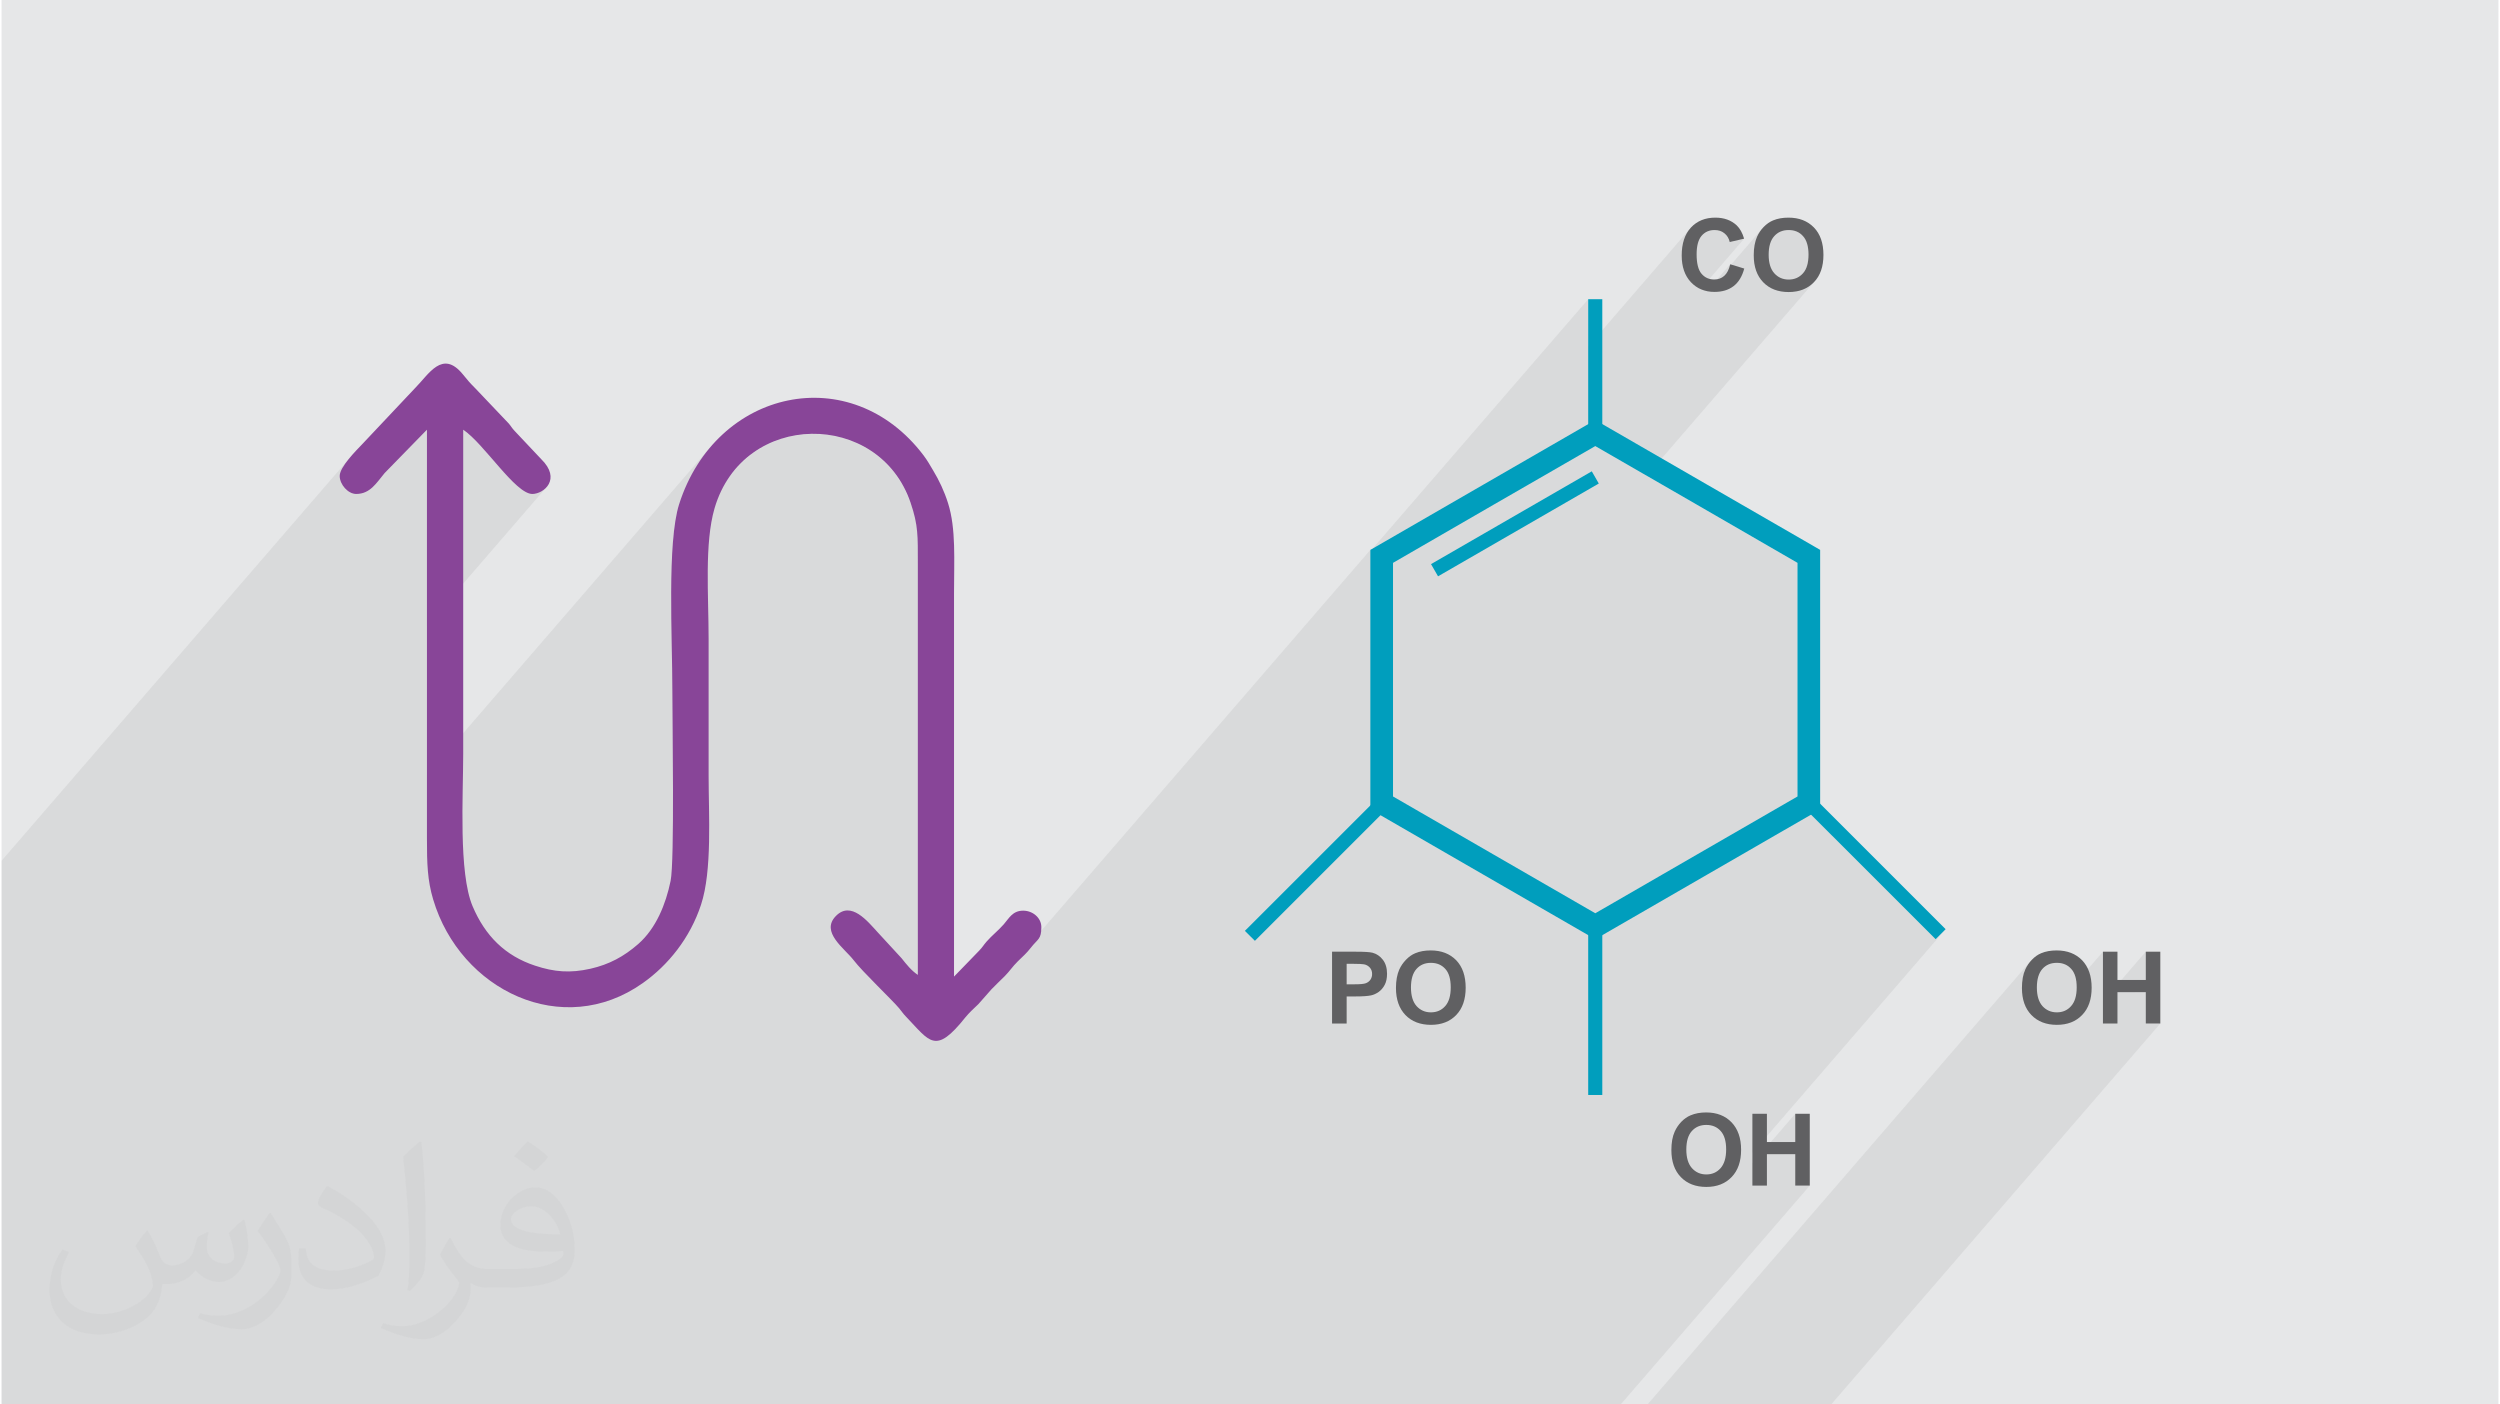 <?xml version="1.0" encoding="UTF-8"?>
<!DOCTYPE svg PUBLIC "-//W3C//DTD SVG 1.0//EN" "http://www.w3.org/TR/2001/REC-SVG-20010904/DTD/svg10.dtd">
<!-- Creator: CorelDRAW 2017 -->
<svg xmlns="http://www.w3.org/2000/svg" xml:space="preserve" width="356px" height="200px" version="1.0" shape-rendering="geometricPrecision" text-rendering="geometricPrecision" image-rendering="optimizeQuality" fill-rule="evenodd" clip-rule="evenodd"
viewBox="0 0 35600 20025"
 xmlns:xlink="http://www.w3.org/1999/xlink">
 <g id="Layer_x0020_1">
  <g id="_2290420512608">
   <path fill="#E6E7E8" d="M0 0l35600 0 0 20025 -35600 0 0 -20025z"/>
   <path fill="#373435" fill-opacity="0.078" d="M0 12363l0 530 0 172 0 8 0 73 0 598 0 2057 0 136 0 2133 0 297 0 433 0 170 0 977 0 78 761 0 1090 0 867 0 370 0 329 0 533 0 87 0 1840 0 795 0 1099 0 146 0 196 0 228 0 7 0 20 0 5 0 599 0 1 0 14 0 7 0 4 0 6 0 21 0 0 0 3 0 2 0 16 0 3 0 1 0 16 0 403 0 117 0 254 0 187 0 125 0 39 0 86 0 41 0 163 0 105 0 12 0 17 0 38 0 5 0 196 0 25 0 35 0 11 0 375 0 126 0 321 0 144 0 123 0 91 0 52 0 28 0 121 0 106 0 664 0 316 0 356 0 402 0 126 0 8 0 200 0 59 0 18 0 27 0 219 0 429 0 439 0 266 0 735 0 53 0 142 0 120 0 40 0 762 0 322 0 225 0 216 0 41 0 212 0 201 0 1456 0 264 0 651 0 217 0 245 0 19 0 3 0 127 0 95 0 179 0 74 0 133 0 17 0 387 0 207 0 2697 -3121 -207 0 0 -448 -150 0 150 -173 0 -403 -611 707 0 -150 2755 -3189 -142 143 -1742 -1741 95 -110 -81 47 -48 28 -104 -103 -281 325 -449 259 640 -740 0 -1666 0 -1665 -1441 -833 -709 -409 2385 -2760 -35 33 -38 29 -41 24 -43 20 -47 15 -49 11 -52 7 -55 2 -27 -1 230 -266 18 -23 16 -27 14 -29 11 -32 9 -35 6 -38 4 -40 1 -43 -1 -43 -4 -40 -6 -37 -8 -34 -11 -32 -14 -28 -15 -26 -19 -23 -20 -21 -21 -17 -24 -15 -24 -12 -27 -10 -28 -7 -30 -4 -31 -1 -31 1 -30 4 -28 7 -27 10 -25 12 -23 15 -22 18 -20 21 -289 334 -1 -3 -2 -60 1 -38 2 -37 4 -35 5 -34 6 -32 9 -30 9 -29 11 -28 9 -19 10 -19 11 -18 11 -18 13 -17 13 -17 14 -17 -470 544 7 -27 -332 383 -36 -8 -43 -16 -12 -5 621 -719 -205 48 -5 -19 -7 -18 -7 -17 -9 -17 -10 -15 -11 -14 -13 -13 -14 -12 -15 -11 -15 -9 -17 -8 -17 -7 -18 -5 -18 -3 -20 -2 -20 -1 -28 1 -26 4 -25 6 -24 9 -23 12 -21 14 -20 17 -18 19 -282 327 -2 -47 2 -63 6 -58 10 -55 15 -52 19 -48 22 -44 27 -41 31 -37 -1465 1696 0 -674 -3106 3593 0 -19 -5635 6521 -3 3 -24 23 -24 24 -24 23 -23 24 -21 25 -170 196 -117 104 -101 51 -89 2 -86 -39 -89 -75 -81 -84 1261 -1460 26 -32 26 -33 27 -32 -1343 1554 -11 -11 941 -1089 15 -17 12 -15 11 -14 10 -14 11 -15 13 -17 16 -18 -1033 1195 -1 -1 -117 -126 -17 -17 -13 -15 -11 -14 -9 -12 -9 -12 -10 -14 -11 -15 -15 -17 -54 -60 -21 -23 341 -394 0 -5847 0 -144 -1 -124 -3 -109 -7 -100 -12 -96 -18 -96 -26 -102 -36 -113 -101 -233 -131 -202 -158 -171 -178 -139 -197 -107 -209 -76 -217 -44 -221 -12 -221 20 -216 51 -206 84 -193 117 -175 148 -965 1117 15 -152 19 -144 24 -128 30 -111 115 -294 143 -264 170 -234 -4024 4656 0 -2133 1691 -1957 -59 45 -65 27 -64 10 -100 -31 -114 -84 -126 -122 -132 -146 -134 -155 -134 -150 -128 -131 -118 -97 -517 598 0 -598 -603 618 -181 209 -41 32 -53 31 -61 19 -70 7 -43 -6 -42 -17 -40 -26 -36 -33 -30 -39 -24 -44 -15 -46 -5 -47 10 -52 28 -60 41 -63 49 -65 -4949 5727 0 91zm23731 7662l-264 0 5466 -6326 -14 17 -13 17 -12 17 -12 18 -10 18 -10 19 -9 19 -11 28 -10 29 -8 30 -6 32 -6 34 -3 35 -3 37 0 38 2 60 0 3 289 -334 21 -21 22 -18 23 -15 25 -12 27 -10 28 -7 29 -4 32 -1 31 1 30 4 28 7 26 10 25 12 23 15 22 17 20 21 18 23 16 26 13 28 11 32 9 34 6 37 1 12 378 -438 0 707 611 -707 0 403 -150 174 150 0 0 447 207 0 -4694 5432 -207 0 -387 0 -17 0 -133 0 -74 0 -179 0 -95 0 -127 0 -267 0 -217 0 -651 0z"/>
   <g>
    <path fill="#009EBD" fill-rule="nonzero" d="M22803 6035l1522 879 1523 879 81 47 0 92 0 1758 0 1758 0 92 -81 47 -1523 879 -1522 879 -80 47 -80 -47 -1523 -879 -1522 -879 -82 -47 0 -92 0 -1758 0 -1758 0 -92 82 -47 1522 -879 1523 -879 80 -46 80 46zm1362 1157l-1442 -832 -1443 832 -1441 833 0 1665 0 1666 1441 832 1443 833 1442 -833 1441 -832 0 -1666 0 -1665 -1441 -833z"/>
    <path fill="none" d="M22723 6807l-2292 1323"/>
    <path fill="#009EBD" fill-rule="nonzero" d="M22773 6894l-2292 1323 -100 -174 2292 -1323 100 174z"/>
    <path fill="#009EBD" fill-rule="nonzero" d="M22622 6174l0 -1908 201 0 0 1908 -201 0z"/>
    <path fill="#009EBD" fill-rule="nonzero" d="M19749 11535l-1879 1879 -143 -142 1880 -1879 142 142z"/>
    <path fill="#009EBD" fill-rule="nonzero" d="M22823 13206l0 2406 -201 0 0 -2406 201 0z"/>
    <path fill="#009EBD" fill-rule="nonzero" d="M25839 11369l1879 1879 -142 143 -1880 -1879 143 -143z"/>
    <path fill="#606062" fill-rule="nonzero" d="M24647 3768l200 61c-30,113 -82,197 -153,251 -72,55 -162,82 -272,82 -136,0 -248,-46 -336,-139 -87,-93 -131,-220 -131,-381 0,-171 44,-303 132,-398 88,-94 204,-141 347,-141 126,0 227,37 306,111 46,44 81,107 105,189l-205 48c-12,-52 -37,-94 -76,-125 -38,-31 -85,-46 -140,-46 -76,0 -138,27 -185,82 -47,54 -71,142 -71,264 0,129 23,222 70,277 47,55 107,82 182,82 55,0 102,-17 142,-52 39,-35 68,-90 85,-165z"/>
    <path id="1" fill="#606062" fill-rule="nonzero" d="M24982 3639c0,-104 16,-192 47,-263 23,-52 55,-99 95,-140 41,-42 85,-73 133,-93 64,-27 137,-40 221,-40 151,0 271,47 362,140 91,94 136,224 136,392 0,165 -45,295 -135,388 -90,94 -210,141 -360,141 -153,0 -274,-47 -364,-140 -90,-93 -135,-221 -135,-385zm213 -7c0,117 27,205 81,265 53,59 122,89 204,89 83,0 150,-29 204,-89 53,-59 79,-148 79,-267 0,-118 -26,-206 -78,-263 -51,-58 -119,-87 -205,-87 -85,0 -154,29 -206,88 -53,58 -79,147 -79,264z"/>
    <path fill="#606062" fill-rule="nonzero" d="M18970 14593l0 -1024 332 0c126,0 207,5 246,15 58,16 107,49 147,101 39,51 59,118 59,199 0,63 -11,116 -34,159 -23,43 -52,76 -87,101 -35,24 -70,40 -107,48 -49,10 -120,15 -214,15l-134 0 0 386 -208 0zm208 -851l0 292 113 0c81,0 135,-5 162,-16 28,-11 49,-28 65,-51 15,-23 23,-49 23,-80 0,-37 -11,-68 -33,-92 -22,-24 -49,-40 -83,-46 -24,-4 -73,-7 -148,-7l-99 0z"/>
    <path id="1" fill="#606062" fill-rule="nonzero" d="M19881 14087c0,-104 16,-192 47,-263 24,-52 56,-99 96,-140 40,-42 84,-73 132,-93 64,-27 138,-40 221,-40 151,0 272,47 363,140 90,94 135,224 135,392 0,165 -45,295 -134,388 -90,94 -211,141 -361,141 -152,0 -274,-47 -364,-140 -89,-93 -135,-221 -135,-385zm214 -7c0,117 27,205 80,265 54,59 122,89 204,89 83,0 151,-29 204,-89 53,-59 79,-148 79,-267 0,-118 -25,-206 -77,-263 -52,-58 -120,-87 -206,-87 -85,0 -154,29 -206,88 -52,58 -78,147 -78,264z"/>
    <path fill="#606062" fill-rule="nonzero" d="M23808 16398c0,-104 15,-192 47,-263 23,-52 55,-99 95,-141 40,-41 84,-72 132,-92 64,-27 138,-41 221,-41 152,0 272,47 363,141 90,94 136,224 136,391 0,166 -45,296 -135,389 -90,94 -210,141 -361,141 -152,0 -273,-47 -363,-140 -90,-93 -135,-221 -135,-385zm213 -7c0,116 27,204 80,264 54,60 122,90 205,90 82,0 150,-29 203,-89 53,-59 80,-149 80,-268 0,-117 -26,-205 -78,-262 -51,-58 -120,-87 -205,-87 -86,0 -154,29 -207,88 -52,58 -78,146 -78,264z"/>
    <path id="1" fill="#606062" fill-rule="nonzero" d="M24963 16904l0 -1024 207 0 0 403 404 0 0 -403 207 0 0 1024 -207 0 0 -448 -404 0 0 448 -207 0z"/>
    <path fill="#606062" fill-rule="nonzero" d="M28806 14087c0,-104 15,-192 47,-263 23,-52 55,-99 95,-140 40,-42 84,-73 132,-93 64,-27 138,-40 221,-40 151,0 272,47 363,140 90,94 136,224 136,392 0,165 -45,295 -135,388 -90,94 -210,141 -361,141 -152,0 -273,-47 -363,-140 -90,-93 -135,-221 -135,-385zm213 -7c0,117 27,205 80,265 54,59 122,89 205,89 82,0 150,-29 203,-89 53,-59 80,-148 80,-267 0,-118 -26,-206 -78,-263 -51,-58 -120,-87 -205,-87 -86,0 -155,29 -207,88 -52,58 -78,147 -78,264z"/>
    <path id="1" fill="#606062" fill-rule="nonzero" d="M29961 14593l0 -1024 207 0 0 403 404 0 0 -403 207 0 0 1024 -207 0 0 -447 -404 0 0 447 -207 0z"/>
    <path fill="#884598" d="M4821 6785c0,125 120,258 235,258 200,0 286,-155 406,-298l603 -618 0 5824c0,365 7,600 89,874 387,1297 1847,2000 2988,1192 363,-256 675,-643 831,-1118 161,-489 108,-1285 108,-1840 0,-650 0,-1300 0,-1950 0,-619 -61,-1363 85,-1863 411,-1400 2346,-1403 2795,-77 109,321 103,469 103,884l0 5847c-94,-63 -160,-148 -232,-238l-338 -367c-146,-159 -382,-457 -599,-234 -223,228 125,461 253,628 126,166 542,559 650,688 43,51 45,64 95,116 344,358 418,553 848,14 53,-66 122,-128 186,-190l187 -212c66,-69 121,-119 189,-187 74,-75 107,-133 187,-212 69,-68 123,-113 184,-192 101,-130 151,-119 151,-295 0,-134 -124,-235 -259,-235 -153,0 -204,112 -276,194 -79,90 -167,157 -246,247 -47,54 -52,74 -105,129l-359 370c0,-1824 0,-3648 0,-5472 0,-465 30,-913 -85,-1277 -54,-172 -128,-327 -213,-468 -51,-85 -78,-136 -137,-215 -1036,-1368 -2958,-949 -3484,695 -174,543 -97,1912 -97,2650 0,458 33,2444 -25,2723 -68,331 -207,677 -462,900 -203,177 -412,291 -681,352 -288,65 -516,47 -790,-44 -426,-140 -712,-426 -890,-847 -202,-476 -134,-1586 -134,-2168 0,-1542 0,-3084 0,-4626 300,201 743,916 986,916 161,0 421,-210 124,-499l-376 -399c-45,-48 -44,-58 -83,-105l-481 -506c-80,-80 -105,-111 -177,-199 -292,-356 -484,4 -680,199l-752 798c-88,92 -322,326 -322,453z"/>
   </g>
   <path fill="#373435" fill-opacity="0.031" d="M2082 17547c68,104 112,203 155,312 32,64 49,183 199,183 44,0 107,-14 163,-45 63,-33 111,-83 136,-159l60 -202 146 -72 10 10c-20,77 -25,149 -25,206 0,170 146,234 262,234 68,0 129,-34 129,-95 0,-81 -34,-217 -78,-339 68,-68 136,-136 214,-191l12 6c34,144 53,287 53,381 0,93 -41,196 -75,264 -70,132 -194,238 -344,238 -114,0 -241,-58 -328,-163l-5 0c-82,101 -209,193 -412,193l-63 0c-10,134 -39,229 -83,314 -121,237 -480,404 -818,404 -470,0 -706,-272 -706,-633 0,-223 73,-431 185,-578l92 38c-70,134 -117,262 -117,385 0,338 275,499 592,499 294,0 658,-187 724,-404 -25,-237 -114,-348 -250,-565 41,-72 94,-144 160,-221l12 0zm5421 -1274c99,62 196,136 291,221 -53,74 -119,142 -201,202 -95,-77 -190,-143 -287,-213 66,-74 131,-146 197,-210zm51 926c-160,0 -291,105 -291,183 0,168 320,219 703,217 -48,-196 -216,-400 -412,-400zm-359 895c208,0 390,-6 529,-41 155,-39 286,-118 286,-171 0,-15 0,-31 -5,-46 -87,8 -187,8 -274,8 -282,0 -498,-64 -583,-222 -21,-44 -36,-93 -36,-149 0,-152 66,-303 182,-406 97,-85 204,-138 313,-138 197,0 354,158 464,408 60,136 101,293 101,491 0,132 -36,243 -118,326 -153,148 -435,204 -867,204l-196 0 0 0 -51 0c-107,0 -184,-19 -245,-66l-10 0c3,25 5,50 5,72 0,97 -32,221 -97,320 -192,287 -400,410 -580,410 -182,0 -405,-70 -606,-161l36 -70c65,27 155,46 279,46 325,0 752,-314 805,-619 -12,-25 -34,-58 -65,-93 -95,-113 -155,-208 -211,-307 48,-95 92,-171 133,-239l17 -2c139,282 265,445 546,445l44 0 0 0 204 0zm-1408 299c24,-130 26,-276 26,-413l0 -202c0,-377 -48,-926 -87,-1282 68,-75 163,-161 238,-219l22 6c51,450 63,972 63,1452 0,126 -5,250 -17,340 -7,114 -73,201 -214,332l-31 -14zm-1449 -596c7,177 94,318 398,318 189,0 349,-50 526,-135 32,-14 49,-33 49,-49 0,-111 -85,-258 -228,-392 -139,-126 -323,-237 -495,-311 -59,-25 -78,-52 -78,-77 0,-51 68,-158 124,-235l19 -2c197,103 417,256 580,427 148,157 240,316 240,489 0,128 -39,250 -102,361 -216,109 -446,192 -674,192 -277,0 -466,-130 -466,-436 0,-33 0,-84 12,-150l95 0zm-501 -503l172 278c63,103 122,215 122,392l0 227c0,183 -117,379 -306,573 -148,132 -279,188 -400,188 -180,0 -386,-56 -624,-159l27 -70c75,21 162,37 269,37 342,-2 692,-252 852,-557 19,-35 26,-68 26,-90 0,-36 -19,-75 -34,-110 -87,-165 -184,-315 -291,-453 56,-89 112,-174 173,-258l14 2z"/>
  </g>
 </g>
</svg>
